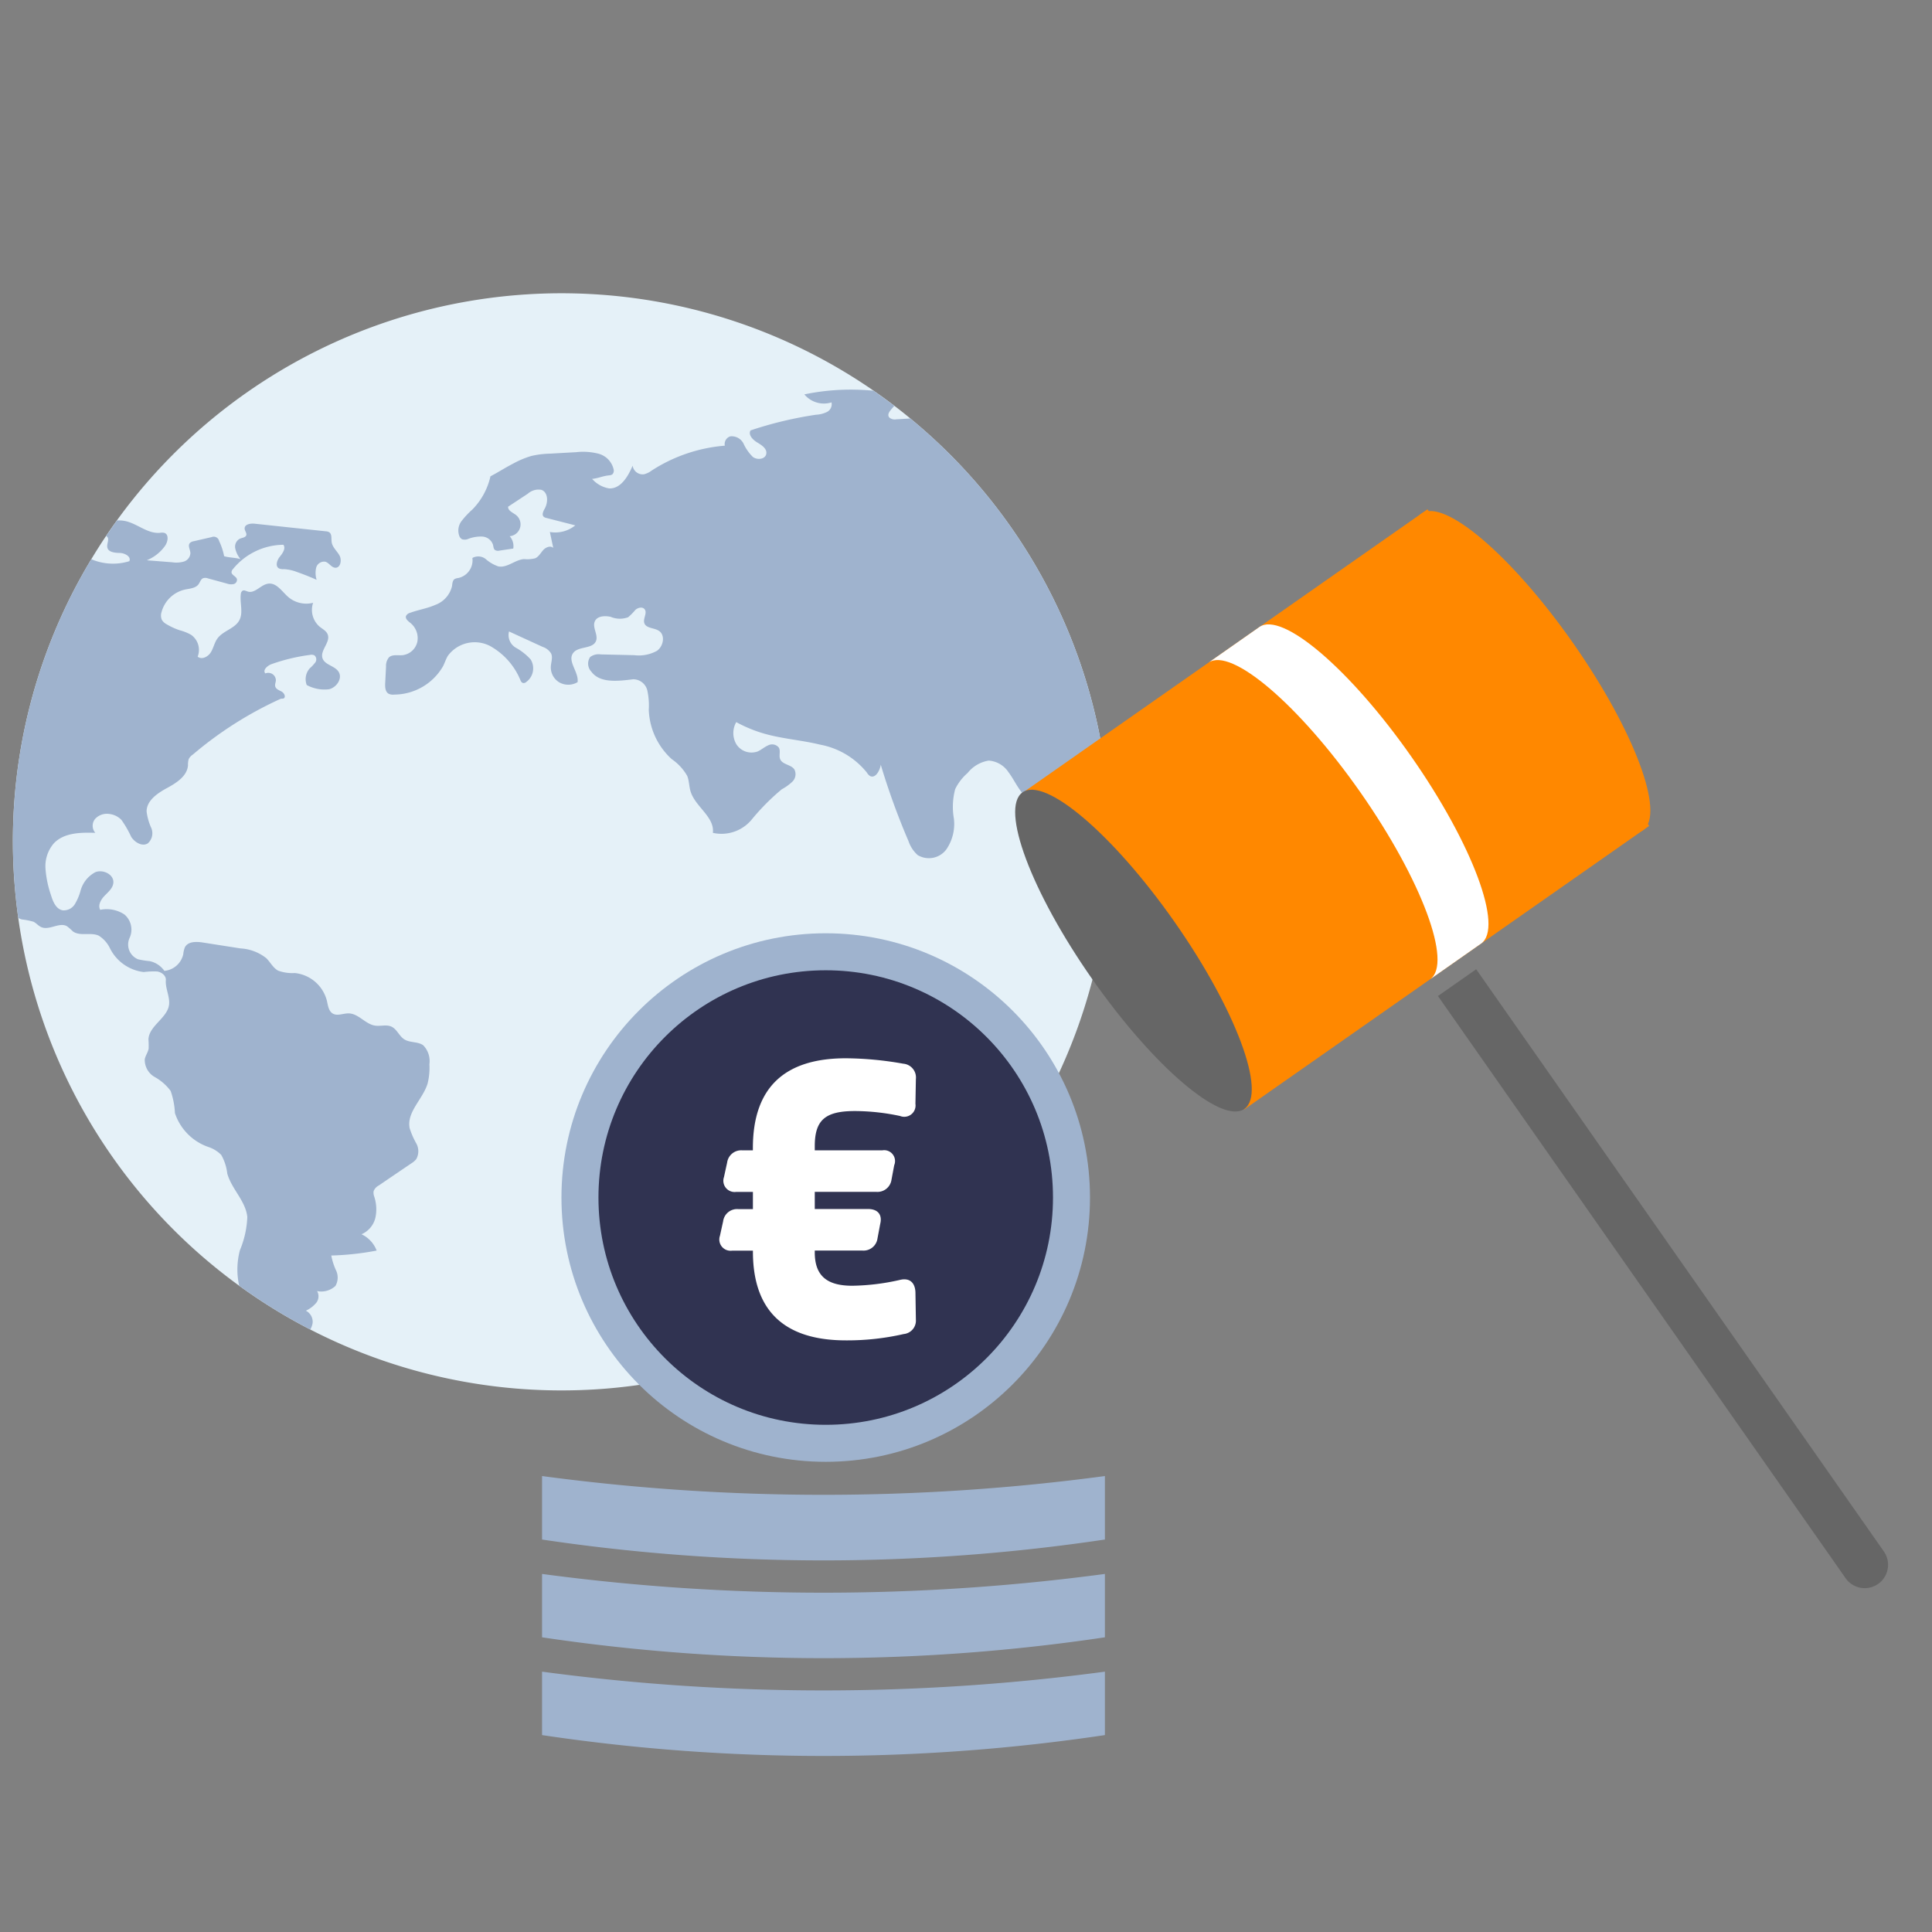 <svg id="a26ca48c-bc73-4f74-9403-f799da5ede78" data-name="Ebene 1" xmlns="http://www.w3.org/2000/svg" xmlns:xlink="http://www.w3.org/1999/xlink" viewBox="0 0 150 150"><rect x="0" y="0" width="150" height="150" fill="#808080" stroke="none"/><defs><style>.a3404967-3f6a-481e-a7bd-e8eab19eacb6{fill:#e5f1f8;}.ab535872-ee1d-43e8-bb1d-149ab5cf39a9{clip-path:url(#b32aa0aa-9254-49bf-936c-bd1748bcb150);}.ed7f3a27-7c66-46cf-af33-4fdd8cddf22d{fill:#9fb3ce;}.f4770b55-b836-44df-af21-304c093f8d5a{fill:#666;}.a469a31e-d532-4e29-a095-b2661a6cd868{fill:#f80;}.bdd83efa-8446-4200-a4ab-d6ec3ace0ce2{fill:#303351;isolation:isolate;}.e1da2c55-b21c-43bc-9d76-05d3286c5013{fill:#fff;}</style><clipPath id="b32aa0aa-9254-49bf-936c-bd1748bcb150"><path class="a3404967-3f6a-481e-a7bd-e8eab19eacb6" d="M86.063,62.165l.019.254q.063.959.089,1.911A42.589,42.589,0,0,1,1.416,71.262q-.187-1.341-.291-2.709A42.379,42.379,0,0,1,7.088,43.417q.546-.913,1.143-1.8c.274-.41.558-.812.844-1.211A42.6,42.6,0,0,1,67.838,30.341q.815.563,1.6,1.164.63.48,1.24.985A42.469,42.469,0,0,1,85.647,58.605Q85.928,60.362,86.063,62.165Z"/></clipPath></defs><title>strato-Illu-</title><path class="a3404967-3f6a-481e-a7bd-e8eab19eacb6" d="M86.063,62.165l.019.254q.063.959.089,1.911A42.589,42.589,0,0,1,1.416,71.262q-.187-1.341-.291-2.709A42.379,42.379,0,0,1,7.088,43.417q.546-.913,1.143-1.8c.274-.41.558-.812.844-1.211A42.6,42.6,0,0,1,67.838,30.341q.815.563,1.6,1.164.63.48,1.24.985A42.469,42.469,0,0,1,85.647,58.605Q85.928,60.362,86.063,62.165Z"/><g class="ab535872-ee1d-43e8-bb1d-149ab5cf39a9"><path class="ed7f3a27-7c66-46cf-af33-4fdd8cddf22d" d="M8.231,41.62a.211.211,0,0,1,.06.03c.243.171-.016.553.041.848.069.379.584.424.971.433s.9.284.739.639a4.276,4.276,0,0,1-2.954-.153A42.379,42.379,0,0,0,1.125,68.553q.1,1.368.291,2.709a1.1,1.1,0,0,0,.273.122,5.622,5.622,0,0,1,.909.178c.22.109.378.317.6.417.628.284,1.418-.412,2.011-.061a5.018,5.018,0,0,1,.445.391c.554.411,1.387.044,2.013.336a2.358,2.358,0,0,1,.873.984,3.366,3.366,0,0,0,2.614,1.84,6.551,6.551,0,0,1,1.048-.044c.347.052.7.324.675.672-.051.6.29,1.225.256,1.823-.06,1.094-1.558,1.683-1.607,2.777a6.576,6.576,0,0,1,.014.716c-.048.288-.245.536-.3.824a1.522,1.522,0,0,0,.766,1.378A3.907,3.907,0,0,1,13.249,84.7a6.047,6.047,0,0,1,.333,1.721,4.171,4.171,0,0,0,2.607,2.634,2.509,2.509,0,0,1,.987.611,3.786,3.786,0,0,1,.469,1.444c.329,1.2,1.433,2.135,1.556,3.378a7.408,7.408,0,0,1-.576,2.583,5.852,5.852,0,0,0-.058,2.747,42.886,42.886,0,0,0,5.524,3.405,1.517,1.517,0,0,0,.18-.5.963.963,0,0,0-.523-.96,2.376,2.376,0,0,0,.79-.594.817.817,0,0,0,.081-.93,1.609,1.609,0,0,0,1.425-.4,1.3,1.3,0,0,0,.056-1.187,4.851,4.851,0,0,1-.379-1.174,21.7,21.7,0,0,0,3.522-.384,2.3,2.3,0,0,0-1.176-1.266A1.863,1.863,0,0,0,29.155,94.5a3.149,3.149,0,0,0-.1-1.6.847.847,0,0,1-.048-.414.817.817,0,0,1,.391-.439q1.26-.858,2.521-1.712a1.586,1.586,0,0,0,.4-.341,1.26,1.26,0,0,0,0-1.223,6.219,6.219,0,0,1-.512-1.171c-.257-1.25,1.027-2.259,1.394-3.483a5.049,5.049,0,0,0,.138-1.49,1.751,1.751,0,0,0-.483-1.474c-.42-.3-1.03-.181-1.467-.459-.4-.255-.57-.791-1-.988-.391-.18-.849-.012-1.275-.079-.747-.115-1.273-.927-2.03-.948-.425-.015-.889.229-1.254.01-.323-.2-.367-.632-.453-1a2.875,2.875,0,0,0-2.485-2.143,3.236,3.236,0,0,1-1.3-.186c-.394-.215-.6-.656-.922-.971a3.537,3.537,0,0,0-1.994-.754q-1.456-.227-2.908-.455c-.515-.083-1.172-.1-1.413.368a1.938,1.938,0,0,0-.128.547,1.663,1.663,0,0,1-1.466,1.284,1.847,1.847,0,0,0-1.144-.757,6.761,6.761,0,0,1-.894-.142,1.234,1.234,0,0,1-.687-1.6q.012-.031.027-.063A1.538,1.538,0,0,0,9.659,71a2.49,2.49,0,0,0-1.878-.361c-.2-.36.056-.8.342-1.095s.641-.586.677-1c.06-.644-.789-1.065-1.39-.831a2.3,2.3,0,0,0-1.164,1.473,4.192,4.192,0,0,1-.438,1.018,1.008,1.008,0,0,1-.941.472C4.349,70.585,4.11,70,3.959,69.5a8.087,8.087,0,0,1-.428-2.063,2.728,2.728,0,0,1,.643-1.954c.783-.838,2.082-.86,3.227-.821a.835.835,0,0,1,0-1.1,1.251,1.251,0,0,1,1.112-.363,1.557,1.557,0,0,1,.915.457,8.213,8.213,0,0,1,.762,1.323c.279.429.856.769,1.286.5a1.051,1.051,0,0,0,.267-1.2A4.372,4.372,0,0,1,11.382,63c0-.84.835-1.411,1.575-1.812s1.58-.933,1.639-1.774a1.535,1.535,0,0,1,.056-.481.933.933,0,0,1,.32-.349,29.011,29.011,0,0,1,6.777-4.31c.129-.053.147-.008.281-.05.182-.124.032-.418-.159-.526s-.441-.185-.5-.4c-.044-.153.037-.316.048-.477a.589.589,0,0,0-.6-.582.568.568,0,0,0-.219.045c-.226-.256.155-.6.477-.719a14.5,14.5,0,0,1,2.983-.718.542.542,0,0,1,.348.032.409.409,0,0,1,.068.558,3.227,3.227,0,0,1-.428.454,1.267,1.267,0,0,0-.234,1.293,2.889,2.889,0,0,0,1.739.328c.582-.14,1.055-.843.738-1.351-.294-.475-1.08-.529-1.253-1.059-.2-.621.649-1.252.4-1.855-.107-.265-.39-.406-.613-.584a1.717,1.717,0,0,1-.515-1.862,2.156,2.156,0,0,1-1.928-.448c-.485-.419-.9-1.112-1.537-1.04-.585.061-1.039.784-1.6.617-.14-.042-.289-.135-.415-.065a.338.338,0,0,0-.134.263c-.089.678.208,1.42-.112,2.025-.349.657-1.258.812-1.7,1.415-.237.325-.307.746-.523,1.088s-.7.587-1.015.326a1.428,1.428,0,0,0-.518-1.7,3.723,3.723,0,0,0-.886-.352,5.054,5.054,0,0,1-1-.46.942.942,0,0,1-.378-.349.864.864,0,0,1-.022-.6,2.441,2.441,0,0,1,1.812-1.746c.378-.08.824-.1,1.056-.407.122-.164.174-.4.365-.478a.582.582,0,0,1,.371.016l1.465.4a.968.968,0,0,0,.514.045.342.342,0,0,0,.271-.383c-.064-.234-.437-.319-.42-.561a.373.373,0,0,1,.1-.211,5.116,5.116,0,0,1,3.928-1.9c.2.284-.056.655-.277.924s-.374.737-.071.909a.769.769,0,0,0,.385.058,3.337,3.337,0,0,1,1.034.23c.51.177,1.014.377,1.507.6a1.835,1.835,0,0,1-.036-.939.637.637,0,0,1,.72-.464c.292.089.464.454.77.465.4.016.52-.591.324-.948s-.553-.638-.61-1.043c-.041-.271.038-.616-.191-.765a.584.584,0,0,0-.264-.073q-2.758-.294-5.521-.59c-.328-.036-.79.045-.78.373,0,.185.184.355.124.528s-.32.189-.5.267a.7.7,0,0,0-.349.773,2.03,2.03,0,0,0,.4.809c-.366-.121-.9-.106-1.269-.23A4.79,4.79,0,0,0,17.01,42a.424.424,0,0,0-.506-.322.448.448,0,0,0-.071.022c-.463.108-.925.212-1.388.32a.54.54,0,0,0-.311.148c-.168.207.035.5.049.769a.723.723,0,0,1-.511.663,2.112,2.112,0,0,1-.891.056L11.394,43.5a3.221,3.221,0,0,0,1.41-1.106c.237-.325.333-.908-.054-1.024a.9.9,0,0,0-.343,0c-.889.072-1.647-.617-2.5-.87a2.365,2.365,0,0,0-.828-.088Z"/><path class="ed7f3a27-7c66-46cf-af33-4fdd8cddf22d" d="M86.171,64.33a1.047,1.047,0,0,1-.853.485c-.91-.01-1.389-1.284-2.3-1.364a.344.344,0,0,0-.235.041c-.128.082-.137.263-.135.414a4.992,4.992,0,0,0,.389,2.19c.5.974,1.664,1.734,1.513,2.818a4.555,4.555,0,0,1-2.43-3.144,23.3,23.3,0,0,0-1.168-3.942c-.363.542-1.232.183-1.637-.327-.385-.483-.643-1.056-1.017-1.548a1.994,1.994,0,0,0-1.537-.9,2.625,2.625,0,0,0-1.634.959,3.942,3.942,0,0,0-.966,1.253,5.331,5.331,0,0,0-.1,2.3,3.494,3.494,0,0,1-.588,2.384,1.69,1.69,0,0,1-2.224.44,2.538,2.538,0,0,1-.712-1.083,55.074,55.074,0,0,1-2.155-5.933c-.069.476-.436,1.111-.85.866a.822.822,0,0,1-.228-.256,6.083,6.083,0,0,0-3.644-2.172c-1.4-.342-2.86-.442-4.252-.831a10.691,10.691,0,0,1-2.245-.915,1.71,1.71,0,0,0,.026,1.747,1.4,1.4,0,0,0,1.616.538c.293-.121.531-.348.821-.474a.668.668,0,0,1,.847.174c.148.265-.018.612.1.893.175.426.839.411,1.1.792a.808.808,0,0,1-.147.947,3.893,3.893,0,0,1-.832.6,17.449,17.449,0,0,0-2.347,2.367,3.041,3.041,0,0,1-3,1.013c.148-1.24-1.373-2.026-1.733-3.222-.12-.4-.106-.823-.259-1.2a3.976,3.976,0,0,0-1.2-1.3,5.438,5.438,0,0,1-1.784-3.831,5.486,5.486,0,0,0-.114-1.506,1.132,1.132,0,0,0-1.093-.865c-1.143.139-2.584.334-3.259-.6a.9.9,0,0,1-.082-1.13,1.1,1.1,0,0,1,.819-.2c.87.019,1.737.041,2.607.06a2.892,2.892,0,0,0,1.762-.342c.5-.354.658-1.211.148-1.548-.37-.245-1-.183-1.136-.606-.11-.355.258-.792.018-1.079-.169-.2-.511-.119-.71.059a4.687,4.687,0,0,1-.559.568,1.825,1.825,0,0,1-1.359-.029c-.455-.1-1.051-.072-1.234.358-.208.477.291,1.05.089,1.53-.272.633-1.367.367-1.772.926-.464.639.459,1.477.347,2.258a1.422,1.422,0,0,1-1.4.027,1.356,1.356,0,0,1-.678-1.216c.014-.35.17-.719.024-1.036a1.206,1.206,0,0,0-.652-.512q-1.31-.6-2.618-1.2a1.139,1.139,0,0,0,.528,1.262A4.478,4.478,0,0,1,41.2,51.2a1.313,1.313,0,0,1-.361,1.764.3.3,0,0,1-.248.062.345.345,0,0,1-.178-.2,5.359,5.359,0,0,0-2.387-2.682,2.587,2.587,0,0,0-3.254.773c-.147.249-.239.529-.365.792a4.4,4.4,0,0,1-3.8,2.218.764.764,0,0,1-.439-.069c-.261-.152-.277-.517-.262-.82.023-.429.044-.854.066-1.283a1.022,1.022,0,0,1,.228-.717c.269-.247.69-.137,1.054-.17a1.339,1.339,0,0,0,1.146-1.03,1.516,1.516,0,0,0-.535-1.471c-.177-.143-.414-.323-.343-.541a.472.472,0,0,1,.31-.244c.636-.236,1.323-.337,1.944-.611a2.061,2.061,0,0,0,1.315-1.447c.031-.2.033-.453.207-.567a.809.809,0,0,1,.285-.08,1.409,1.409,0,0,0,1.094-1.555.923.923,0,0,1,1.048.095,2.875,2.875,0,0,0,.965.558c.688.134,1.293-.512,1.992-.568a2.524,2.524,0,0,0,.872-.063c.273-.122.42-.412.618-.633s.567-.377.783-.169c-.089-.415-.175-.827-.264-1.238a2.466,2.466,0,0,0,1.974-.515l-2.236-.573a.474.474,0,0,1-.214-.094c-.171-.159-.032-.436.08-.639.274-.489.269-1.258-.257-1.451a1.245,1.245,0,0,0-1.059.3c-.509.335-1.018.673-1.528,1.007-.026.307.357.453.6.638a.923.923,0,0,1-.479,1.654,1.159,1.159,0,0,1,.278.958l-1.066.159a.465.465,0,0,1-.352-.043c-.123-.093-.119-.273-.159-.421a.935.935,0,0,0-.838-.626,2.727,2.727,0,0,0-1.087.184.671.671,0,0,1-.475.024.482.482,0,0,1-.2-.223,1.212,1.212,0,0,1,.156-1.18,6.648,6.648,0,0,1,.85-.909,5.345,5.345,0,0,0,1.4-2.575c.571-.293,1.155-.674,1.729-.967a7.168,7.168,0,0,1,1.45-.612,7.044,7.044,0,0,1,1.454-.179c.665-.038,1.333-.077,2-.112a4.806,4.806,0,0,1,1.767.12,1.635,1.635,0,0,1,1.164,1.222.4.4,0,0,1-.1.377.47.47,0,0,1-.247.077c-.55.059-.774.215-1.324.277a2.261,2.261,0,0,0,1.313.737c.905.049,1.479-.927,1.832-1.764a.79.79,0,0,0,.878.669,1.661,1.661,0,0,0,.6-.29,12.269,12.269,0,0,1,5.68-1.932.625.625,0,0,1,.425-.723,1.025,1.025,0,0,1,1.031.57,3.472,3.472,0,0,0,.719,1.027c.336.253.944.193,1.038-.215s-.333-.692-.683-.9-.733-.592-.533-.944A29.69,29.69,0,0,1,63.353,32.2a2.2,2.2,0,0,0,.855-.216.675.675,0,0,0,.351-.744,1.974,1.974,0,0,1-2.109-.62,17.718,17.718,0,0,1,5.388-.28l1.6,1.164c-.264.319-.624.628-.394.91a.642.642,0,0,0,.542.142c.365-.022.73-.04,1.091-.067A42.469,42.469,0,0,1,85.647,58.605a1.282,1.282,0,0,0-.98,1.5,5.638,5.638,0,0,0,1.211,1.992,3.218,3.218,0,0,1,.2.325Z"/></g><path class="f4770b55-b836-44df-af21-304c093f8d5a" d="M114.61,75.252l31.651,45.2a1.812,1.812,0,0,1-2.969,2.079l-31.651-45.2"/><ellipse class="a469a31e-d532-4e29-a095-b2661a6cd868" cx="118.954" cy="52.169" rx="3.89" ry="15.004" transform="translate(-8.41 77.664) rotate(-35)"/><rect class="a469a31e-d532-4e29-a095-b2661a6cd868" x="84.512" y="47.84" width="38.393" height="30.008" transform="translate(-17.29 70.85) rotate(-35)"/><circle class="ed7f3a27-7c66-46cf-af33-4fdd8cddf22d" cx="64.109" cy="92.977" r="20.518"/><circle class="bdd83efa-8446-4200-a4ab-d6ec3ace0ce2" cx="64.109" cy="92.977" r="17.645"/><path class="ed7f3a27-7c66-46cf-af33-4fdd8cddf22d" d="M85.784,134.712a148.183,148.183,0,0,1-43.7,0v-4.925a164.561,164.561,0,0,0,43.7,0Z"/><path class="ed7f3a27-7c66-46cf-af33-4fdd8cddf22d" d="M85.784,127.12a148.115,148.115,0,0,1-43.7,0V122.2a164.645,164.645,0,0,0,43.7,0Z"/><path class="ed7f3a27-7c66-46cf-af33-4fdd8cddf22d" d="M85.784,119.529a148.183,148.183,0,0,1-43.7,0V114.6a164.561,164.561,0,0,0,43.7,0Z"/><ellipse class="f4770b55-b836-44df-af21-304c093f8d5a" cx="87.984" cy="73.854" rx="3.89" ry="15.004" transform="matrix(0.819, -0.574, 0.574, 0.819, -26.449, 63.822)"/><path class="e1da2c55-b21c-43bc-9d76-05d3286c5013" d="M111.035,76.03c1.76-1.232-.666-7.734-5.419-14.521S95.583,50.217,93.824,51.449l3.955-2.769c1.76-1.233,7.04,3.271,11.792,10.059s7.18,13.289,5.42,14.521"/><path class="e1da2c55-b21c-43bc-9d76-05d3286c5013" d="M70.127,82.585a1.075,1.075,0,0,1,.982,1.191L71.074,85.7a.878.878,0,0,1-1.192.946,17.063,17.063,0,0,0-3.505-.385c-2.313,0-3.119.7-3.119,2.734v.315h5.257a.844.844,0,0,1,.911,1.157l-.21,1.121a1.1,1.1,0,0,1-1.192.947H63.258v1.332h4.135c.772,0,1.122.455.947,1.156l-.211,1.122a1.093,1.093,0,0,1-1.191.946h-3.68v.14c0,1.823.946,2.594,2.909,2.594a17.592,17.592,0,0,0,3.715-.456c.736-.175,1.157.211,1.192.947l.035,2.138a1.048,1.048,0,0,1-.947,1.121,19.624,19.624,0,0,1-4.486.491c-4.942,0-7.22-2.454-7.22-6.9V97.1H56.844a.874.874,0,0,1-.947-1.157l.246-1.121a1.093,1.093,0,0,1,1.191-.946h1.122V92.539h-1.3a.874.874,0,0,1-.946-1.157l.245-1.122a1.1,1.1,0,0,1,1.192-.946h.806v-.175c0-4.662,2.418-6.975,7.22-6.975A26.274,26.274,0,0,1,70.127,82.585Z"/></svg>
